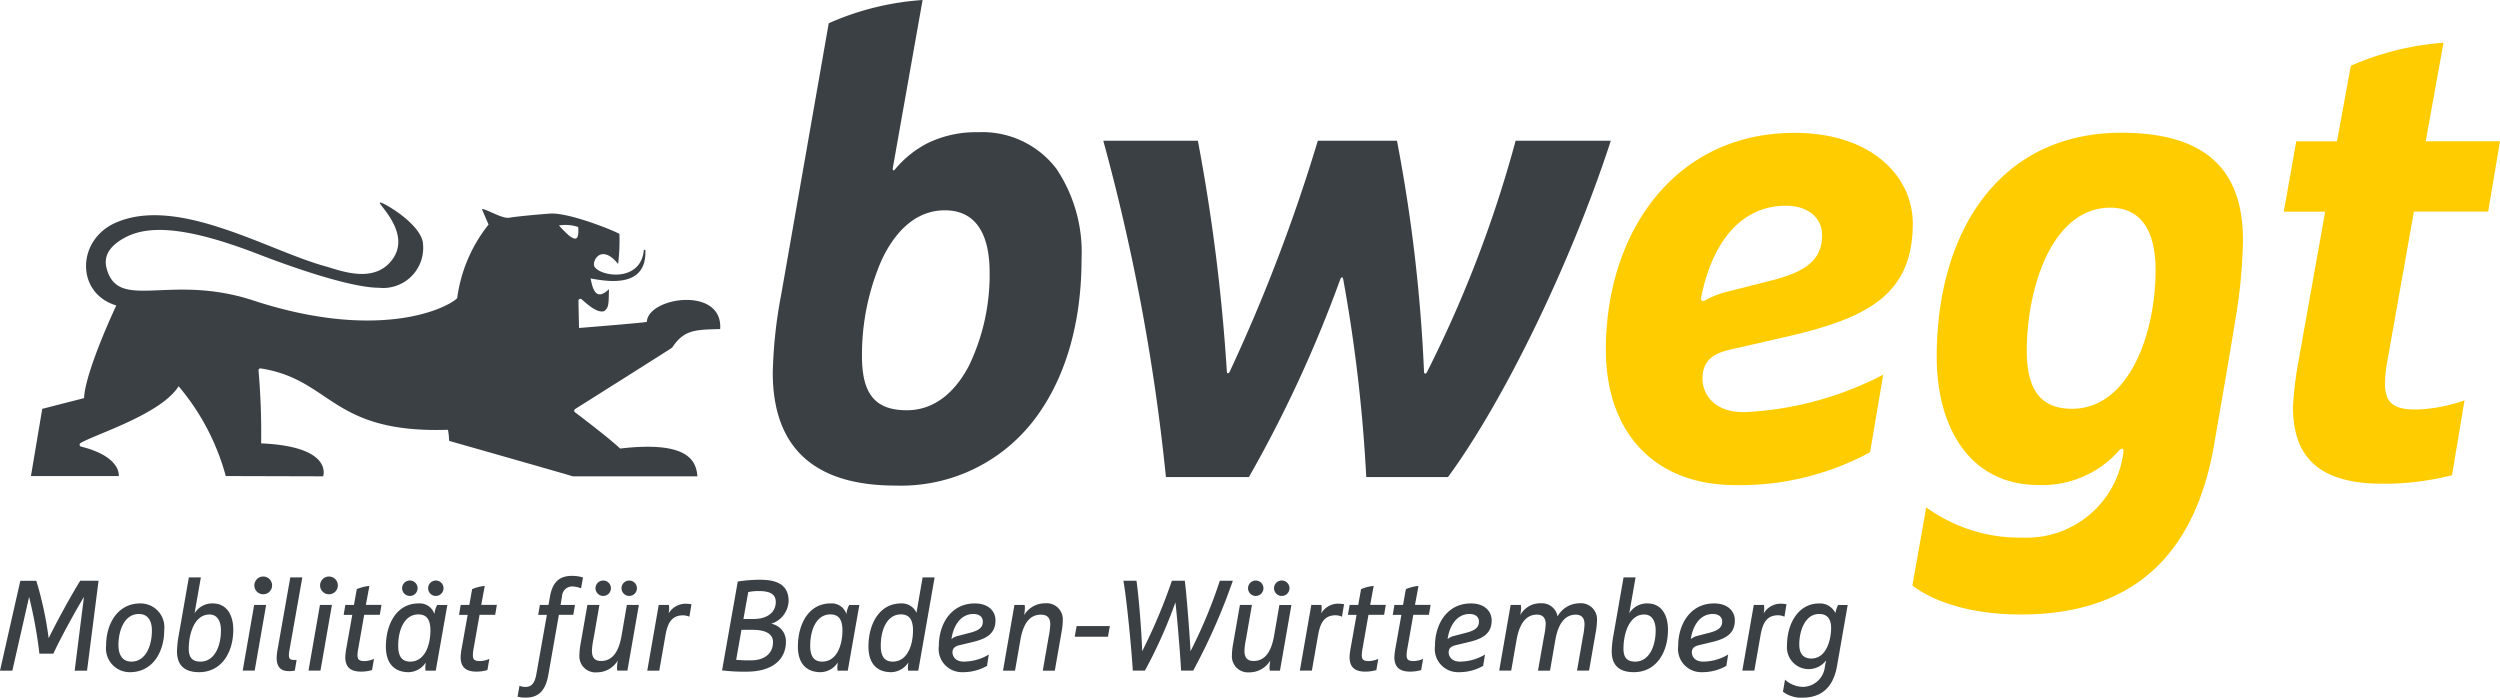 <?xml version="1.0" encoding="UTF-8"?>
<svg xmlns="http://www.w3.org/2000/svg" viewBox="0 0 208 58.046">
  <path fill="#3a4044" d="M4.049 53.1a29.384 29.384 0 00-1.028-4.778H1.692L0 55.8h1.028l1.393-6.138a37.463 37.463 0 01.857 4.724h1.157c.707-1.5 1.842-3.545 2.549-4.724L6.213 55.8h1.028l.959-7.481H6.674c-.686 1.093-2.004 3.492-2.625 4.781z"></path>
  <path fill="#3a4044" d="M11.666 50.205c-1.821 0-2.839 1.606-2.839 3.534a1.976 1.976 0 002 2.186c1.821 0 2.839-1.607 2.839-3.535a1.981 1.981 0 00-2-2.185zm-.729 4.841c-.728 0-1.081-.535-1.081-1.371 0-1.285.524-2.592 1.7-2.592.728 0 1.082.536 1.082 1.371.003 1.285-.522 2.592-1.701 2.592z"></path>
  <path fill="#3a4044" d="M17.708 50.205a1.713 1.713 0 00-1.521.824l.525-2.988h-1l-.835 4.777a8.087 8.087 0 00-.15 1.371c0 1 .46 1.736 1.842 1.736 1.832 0 2.839-1.6 2.839-3.535.003-1.243-.565-2.185-1.7-2.185zm-1.029 4.841c-.642 0-.974-.3-.974-1.071 0-1.285.492-2.849 1.724-2.849.707 0 .954.642.954 1.328 0 1.285-.525 2.592-1.704 2.592z"></path>
  <path fill="#3a4044" d="M21.9 47.966a.739.739 0 10.739.739.74.74 0 00-.739-.739z"></path>
  <path fill="#3a4044" d="M20.193 55.796h.996l.954-5.463h-.997l-.953 5.463z"></path>
  <path fill="#3a4044" d="M25.153 48.041h-1l-1.029 5.827a5.555 5.555 0 00-.107.857c0 .8.375 1.114 1.028 1.114a2.528 2.528 0 00.483-.043l.15-.889h-.215c-.31 0-.428-.1-.428-.4a2.787 2.787 0 01.053-.45z"></path>
  <path fill="#3a4044" d="M27.37 47.966a.739.739 0 10.739.739.74.74 0 00-.739-.739z"></path>
  <path fill="#3a4044" d="M25.667 55.796h.996l.954-5.463h-.997l-.953 5.463z"></path>
  <path fill="#3a4044" d="M30.734 48.748a3.587 3.587 0 00-1.05.268l-.236 1.317h-.717l-.139.825h.717l-.482 2.71a5.424 5.424 0 00-.1.8c0 .793.385 1.211 1.317 1.211a3.31 3.31 0 00.911-.129l.161-.932a2.072 2.072 0 01-.772.183c-.439 0-.6-.108-.6-.483a3.247 3.247 0 01.065-.567l.492-2.8h1.3l.139-.825h-1.3z"></path>
  <path fill="#3a4044" d="M36.144 51.094a1.28 1.28 0 00-1.329-.889c-1.778 0-2.71 1.671-2.71 3.6 0 1.285.611 2.121 1.9 2.121a1.758 1.758 0 001.425-.814 3.334 3.334 0 00-.043.417 1.785 1.785 0 00.021.268h.847l.964-5.463h-.846a1.962 1.962 0 00-.229.76zm-2.014 3.952c-.729 0-1-.492-1-1.328 0-1.285.5-2.6 1.681-2.6.729 0 1 .493 1 1.328.001 1.261-.481 2.6-1.681 2.6z"></path>
  <circle cx="36.261" cy="48.941" r=".643" fill="#3a4044"></circle>
  <path fill="#3a4044" d="M34.1 49.583a.643.643 0 10-.643-.642.644.644 0 00.643.642z"></path>
  <path fill="#3a4044" d="M40.332 48.748a3.587 3.587 0 00-1.05.268l-.235 1.317h-.718l-.139.825h.718l-.483 2.71a5.424 5.424 0 00-.1.8c0 .793.386 1.211 1.318 1.211a3.3 3.3 0 00.91-.129l.161-.932a2.071 2.071 0 01-.771.183c-.44 0-.6-.108-.6-.483a3.231 3.231 0 01.064-.567l.493-2.8h1.3l.139-.825h-1.3z"></path>
  <path fill="#3a4044" d="M46.76 49.615a.855.855 0 01.867-.824 2.094 2.094 0 01.718.16l.161-.91a3.335 3.335 0 00-.922-.129c-1.135 0-1.628.632-1.821 1.7l-.128.718h-.718l-.139.825h.722l-.879 4.96c-.15.835-.493 1.039-.9 1.039a1.281 1.281 0 01-.5-.1l-.161.911a2.616 2.616 0 00.707.075c1.05 0 1.628-.6 1.853-1.886l.879-5h1.2l.139-.825h-1.2z"></path>
  <circle cx="50.188" cy="48.941" r=".643" fill="#3a4044"></circle>
  <circle cx="52.351" cy="48.941" r=".643" fill="#3a4044"></circle>
  <path fill="#3a4044" d="M51.709 52.915c-.257 1.456-.847 2.078-1.7 2.078-.557 0-.76-.311-.76-.857a5.847 5.847 0 01.128-.964l.493-2.839h-1l-.557 3.192a5.465 5.465 0 00-.107 1 1.332 1.332 0 001.435 1.414 2.019 2.019 0 001.759-.989 3.558 3.558 0 00-.064.6 1.37 1.37 0 00.021.246h.843l.954-5.463h-1z"></path>
  <path fill="#3a4044" d="M55.63 51.04a2.386 2.386 0 00.042-.461 1.37 1.37 0 00-.021-.246h-.846l-.954 5.467h1l.524-2.988c.193-1.093.59-1.618 1.468-1.618a1.4 1.4 0 01.514.118l.172-1.039a3.05 3.05 0 00-.483-.043 1.633 1.633 0 00-1.416.81z"></path>
  <path fill="#3a4044" d="M65.613 50.012c0-1.243-.8-1.778-2.389-1.778a11.983 11.983 0 00-1.842.149l-1.307 7.392a14.71 14.71 0 002.035.107c2.229 0 3.278-1.071 3.278-2.485a1.47 1.47 0 00-1.221-1.5 2.069 2.069 0 001.446-1.885zm-1.3 3.428c0 .9-.675 1.5-1.832 1.5a11.3 11.3 0 01-1.232-.043l.44-2.495h.91c1.332-.002 1.718.48 1.718 1.038zm-1.624-1.94h-.836l.4-2.239a4.066 4.066 0 01.867-.086c.986 0 1.425.279 1.425.921-.003.794-.635 1.404-1.856 1.404z"></path>
  <path fill="#3a4044" d="M70.423 51.094a1.28 1.28 0 00-1.328-.889c-1.778 0-2.71 1.671-2.71 3.6 0 1.285.61 2.121 1.9 2.121a1.756 1.756 0 001.424-.814 3.511 3.511 0 00-.042.417 1.661 1.661 0 00.021.268h.846l.964-5.463h-.846a2 2 0 00-.229.76zm-2.014 3.952c-.728 0-1-.492-1-1.328 0-1.285.5-2.6 1.682-2.6.728 0 1 .493 1 1.328 0 1.261-.482 2.6-1.682 2.6z"></path>
  <path fill="#3a4044" d="M76.251 50.986a1.321 1.321 0 00-1.286-.781c-1.778 0-2.71 1.671-2.71 3.6 0 1.285.611 2.121 1.9 2.121a1.76 1.76 0 001.425-.814 3.334 3.334 0 00-.043.417 1.785 1.785 0 00.021.268h.842l1.36-7.755h-1zm-1.971 4.06c-.729 0-1-.492-1-1.328 0-1.285.5-2.6 1.682-2.6.729 0 1 .493 1 1.328-.001 1.261-.483 2.6-1.682 2.6z"></path>
  <path fill="#3a4044" d="M81.1 50.205c-1.97 0-2.988 1.713-2.988 3.534a1.93 1.93 0 001.971 2.186 4.011 4.011 0 002.035-.525l.15-.943a4.071 4.071 0 01-2.078.589c-.728 0-.943-.471-.943-.771 0-.343.215-.5.557-.589l1.072-.257c1.2-.279 1.949-.707 1.949-1.821.003-.729-.554-1.403-1.725-1.403zm-.4 2.442l-.943.246a1.479 1.479 0 00-.6.279l.021-.118c.214-1.189.868-1.971 1.81-1.971.493 0 .782.246.782.632.008.514-.37.75-1.063.932z"></path>
  <path fill="#3a4044" d="M86.963 50.194a2.021 2.021 0 00-1.757.985 3.456 3.456 0 00.065-.6 1.356 1.356 0 00-.022-.246H84.4l-.95 5.467h1l.45-2.581c.257-1.457.846-2.079 1.7-2.079.578 0 .782.311.782.8a6.162 6.162 0 01-.129 1.017L86.76 55.8h1l.557-3.192a5.448 5.448 0 00.107-1 1.339 1.339 0 00-1.461-1.414z"></path>
  <path fill="#3a4044" d="M89.416 52.979h2.764l.161-.889h-2.764l-.161.889z"></path>
  <path fill="#3a4044" d="M101.489 48.319a40.748 40.748 0 01-2.442 5.87c-.022-.9-.343-4.97-.472-5.87H97.5a45.712 45.712 0 01-2.474 5.87c-.033-1.5-.29-4.67-.472-5.87h-1.088c.278 1.5.7 5.935.782 7.477h1.007a39.276 39.276 0 002.538-5.677c.107.771.429 4.606.472 5.677h1.007a50.286 50.286 0 003.3-7.477z"></path>
  <circle cx="104.478" cy="48.941" r=".643" fill="#3a4044"></circle>
  <path fill="#3a4044" d="M106 52.915c-.257 1.456-.846 2.078-1.7 2.078-.557 0-.761-.311-.761-.857a5.891 5.891 0 01.129-.964l.493-2.839h-1l-.557 3.192a5.479 5.479 0 00-.108 1 1.333 1.333 0 001.436 1.414 2.021 2.021 0 001.757-.985 3.456 3.456 0 00-.065.6 1.356 1.356 0 00.022.246h.846l.953-5.463h-1z"></path>
  <path fill="#3a4044" d="M106.642 49.583a.643.643 0 10-.643-.642.645.645 0 00.643.642z"></path>
  <path fill="#3a4044" d="M109.92 51.04a2.391 2.391 0 00.043-.461 1.47 1.47 0 00-.021-.246h-.842l-.953 5.463h1l.525-2.988c.193-1.093.589-1.618 1.468-1.618a1.4 1.4 0 01.514.118l.171-1.039a3.026 3.026 0 00-.482-.043 1.634 1.634 0 00-1.423.814z"></path>
  <path fill="#3a4044" d="M114.291 48.748a3.587 3.587 0 00-1.05.268l-.236 1.317h-.717l-.14.825h.718l-.482 2.71a5.292 5.292 0 00-.1.8c0 .793.385 1.211 1.317 1.211a3.31 3.31 0 00.911-.129l.16-.932a2.066 2.066 0 01-.771.183c-.439 0-.6-.108-.6-.483a3.33 3.33 0 01.064-.567l.493-2.8h1.3l.14-.825H114z"></path>
  <path fill="#3a4044" d="M118.019 48.748a3.587 3.587 0 00-1.05.268l-.236 1.317h-.718l-.139.825h.718l-.482 2.71a5.312 5.312 0 00-.1.8c0 .793.386 1.211 1.318 1.211a3.31 3.31 0 00.911-.129l.16-.932a2.066 2.066 0 01-.771.183c-.439 0-.6-.108-.6-.483a3.231 3.231 0 01.064-.567l.493-2.8h1.3l.14-.825h-1.3z"></path>
  <path fill="#3a4044" d="M122.378 50.205c-1.971 0-2.988 1.713-2.988 3.534a1.93 1.93 0 001.971 2.186 4.014 4.014 0 002.039-.525l.15-.943a4.071 4.071 0 01-2.078.589c-.728 0-.943-.471-.943-.771 0-.343.215-.5.557-.589l1.072-.257c1.2-.279 1.949-.707 1.949-1.821-.007-.729-.561-1.403-1.729-1.403zm-.4 2.442l-.943.246a1.479 1.479 0 00-.6.279l.021-.118c.214-1.189.868-1.971 1.81-1.971.493 0 .782.246.782.632.005.514-.37.75-1.066.932z"></path>
  <path fill="#3a4044" d="M131.409 50.194a2.1 2.1 0 00-1.821 1.092 1.317 1.317 0 00-1.4-1.092 1.869 1.869 0 00-1.7.985 3.456 3.456 0 00.065-.6 1.356 1.356 0 00-.022-.246h-.846l-.953 5.463h1l.45-2.581c.246-1.393.835-2.079 1.692-2.079.514 0 .729.311.729.8a6.823 6.823 0 01-.14 1.017l-.503 2.847h1l.45-2.581c.246-1.393.835-2.079 1.692-2.079.514 0 .729.311.729.8a5.683 5.683 0 01-.129 1.017l-.493 2.839h1l.557-3.192a6.508 6.508 0 00.107-1 1.339 1.339 0 00-1.464-1.41z"></path>
  <path fill="#3a4044" d="M137.076 50.205a1.713 1.713 0 00-1.521.824l.525-2.988h-1l-.836 4.777a8.087 8.087 0 00-.15 1.371c0 1 .461 1.736 1.843 1.736 1.831 0 2.838-1.6 2.838-3.535.004-1.243-.563-2.185-1.699-2.185zm-1.028 4.841c-.643 0-.975-.3-.975-1.071 0-1.285.493-2.849 1.725-2.849.707 0 .953.642.953 1.328 0 1.285-.525 2.592-1.703 2.592z"></path>
  <path fill="#3a4044" d="M142.614 50.205c-1.971 0-2.988 1.713-2.988 3.534a1.93 1.93 0 001.971 2.186 4.014 4.014 0 002.035-.525l.15-.943a4.071 4.071 0 01-2.078.589c-.729 0-.943-.471-.943-.771 0-.343.214-.5.557-.589l1.071-.257c1.2-.279 1.95-.707 1.95-1.821 0-.729-.557-1.403-1.725-1.403zm-.4 2.442l-.943.246a1.49 1.49 0 00-.6.279l.022-.118c.214-1.189.868-1.971 1.81-1.971.493 0 .782.246.782.632.004.514-.371.75-1.067.932z"></path>
  <path fill="#3a4044" d="M148.635 50.269a3.026 3.026 0 00-.482-.043 1.634 1.634 0 00-1.414.814 2.391 2.391 0 00.043-.461 1.356 1.356 0 00-.022-.246h-.846l-.953 5.463h1l.525-2.988c.192-1.093.589-1.618 1.467-1.618a1.39 1.39 0 01.514.118z"></path>
  <path fill="#3a4044" d="M152.93 50.333a2.313 2.313 0 00-.225.675 1.413 1.413 0 00-1.349-.8c-1.757 0-2.678 1.7-2.678 3.5a1.81 1.81 0 003.256 1.232l-.1.493a1.87 1.87 0 01-1.778 1.714 2.246 2.246 0 01-1.543-.6l-.171 1.007a2.55 2.55 0 001.606.493c1.372 0 2.55-.622 2.9-2.678l.879-5.035zm-2.23 4.456c-.717 0-1-.471-1-1.167 0-1.168.5-2.539 1.65-2.539.728 0 1 .471 1 1.178-.019 1.168-.48 2.528-1.65 2.528z"></path>
  <path fill="#fc0" d="M200.837 17.607h6.179l.984-5.851h-6.179l1.477-8.2a23.447 23.447 0 00-7.71 1.914l-1.149 6.288h-3.39l-1.039 5.851h3.445l-2.187 12.248a30.316 30.316 0 00-.492 3.991c0 4.265 2.242 6.4 7.491 6.4a22.866 22.866 0 005.741-.711l1.039-6.233a12.7 12.7 0 01-4.046.765c-1.64 0-2.57-.383-2.57-2.132a11.1 11.1 0 01.219-2.023z"></path>
  <path fill="#fc0" d="M176.5 11.045c-10.17 0-15.365 8.257-15.365 18.646 0 5.851 2.734 10.662 8.476 10.662a8.507 8.507 0 006.67-2.843c.274-.273.438-.219.383.164a8.112 8.112 0 01-8.366 7.054 13.273 13.273 0 01-8.038-2.516l-1.148 6.507c1.64 1.258 4.7 2.406 9.022 2.406 8.093 0 14.277-3.726 16.076-14.107.445-2.569 1.339-7.706 1.75-10.28a43.48 43.48 0 00.656-6.78c-.003-5.796-3.065-8.913-10.116-8.913zm-4.1 22.965c-2.57 0-3.773-1.531-3.773-4.811 0-5.3 2.133-11.92 6.945-11.92 2.734 0 3.773 2.187 3.773 5.194-.004 5.359-2.245 11.537-6.945 11.537z"></path>
  <path fill="#fc0" d="M143.945 29.089L148.7 28c6.616-1.531 10.444-3.445 10.444-9.4 0-3.937-3.445-7.546-9.843-7.546-9.951 0-15.693 8.257-15.693 18.044 0 6.617 3.773 11.264 10.827 11.264a22.724 22.724 0 0011.154-2.734l1.094-6.452a27.769 27.769 0 01-11.592 3.117c-2.625 0-3.445-1.641-3.445-2.789.002-1.43.822-2.087 2.299-2.415zm-2.406-4.374c.929-4.593 3.335-7.6 7.053-7.6 1.8 0 3.008.985 3.008 2.461 0 2.078-1.422 3.062-4.265 3.773l-3.445.875a7.491 7.491 0 00-2.023.765c-.219.111-.383.054-.328-.274z"></path>
  <path fill="#3a4044" d="M126.1 11.707l-.009.037a100.774 100.774 0 01-7.378 19.237c-.038.076-.093.118-.143.106s-.093-.066-.093-.193a131.52 131.52 0 00-2.242-19.146l-.007-.041h-6.584l-.011.034a142.34 142.34 0 01-7.324 19.186c-.049.1-.119.139-.164.129s-.072-.073-.072-.165a156.281 156.281 0 00-2.403-19.144l-.008-.04h-7.869l.017.062A170.623 170.623 0 0197 39.647v.044h6.907l.015-.023a106.364 106.364 0 007.6-16.462c.042-.085.095-.136.136-.131s.076.052.1.173a128.976 128.976 0 011.912 16.4v.046h6.8l.015-.02c4.685-6.389 10.242-17.862 13.513-27.9l.021-.064z"></path>
  <path fill="#3a4044" d="M81.4 11a9.214 9.214 0 00-4.246.921 8.693 8.693 0 00-2.682 2.161c-.066.088-.122.105-.149.093s-.062-.1-.038-.218L76.759 0 76.7.006a23.007 23.007 0 00-7.728 1.919l-.022.011-3.941 22.5A39.074 39.074 0 0064.294 31c0 6.237 3.438 9.4 10.219 9.4A13.941 13.941 0 0086.1 34.853c2.542-3.364 3.885-7.966 3.885-13.309a12.463 12.463 0 00-2.1-7.514A7.74 7.74 0 0081.4 11zm-.767 19.4c-.883 1.7-2.5 3.733-5.193 3.733-2.61 0-3.724-1.343-3.724-4.49a19.754 19.754 0 011.663-8.065c.886-1.861 2.512-4.08 5.233-4.08 3.078 0 3.724 2.8 3.724 5.146a17.443 17.443 0 01-1.701 7.749z"></path>
  <path fill="#3a4044" d="M53.816 26.777c.095.05-5.64.511-5.64.511s-.036-1.54-.049-2.264a.162.162 0 01.163-.162.159.159 0 01.116.051c.662.592 1.31 1.1 1.823.987.471-.281.4-.728.438-1.839-.989.942-1.332.2-1.525-.893 1.41.253 4.7.837 4.552-2.384-.019.019-.126-.006-.128.022-.242 2.678-3.556 2.232-4.1 1.388-.268-.415.531-2 1.961-.231a16.089 16.089 0 00.109-2.492c-.046-.115-4.142-1.82-5.793-1.7-1.026.077-2.8.24-3.375.344s-1.851-.708-2.267-.728c.03.119.549 1.293.549 1.293a12.448 12.448 0 00-2.613 6.133c-1.1 1.016-6.828 3.509-16.979.181-6.758-2.216-10.968.791-12.1-2.379-.262-.73-.421-1.841 1.422-2.84 1.925-1.043 5.044-.979 11.155 1.388 2.725 1.057 7.623 2.769 9.986 2.779a3.333 3.333 0 003.679-3.579c-.03-1.7-3.5-3.656-3.6-3.511-.126.168 2.6 2.552 1.072 4.7s-4.438.921-5.595.606c-4.756-1.3-12.309-5.928-17.482-3.615-3.232 1.445-3.291 5.864.08 6.871-.843 1.8-2.616 5.935-2.682 7.715-.037 0-3.478.887-3.478.887l-.94 5.591H9.88s.255-1.6-3.129-2.449A.164.164 0 016.623 37a.168.168 0 01.087-.144c1.232-.731 6.7-2.4 8.151-4.72a19.426 19.426 0 013.923 7.472l8.1.022s.9-2.482-5.157-2.741a60.5 60.5 0 00-.218-6.072.155.155 0 01.158-.165h.023c5.942.929 5.824 5.425 15.583 5.106a6.329 6.329 0 01.094.922s10.291 2.93 10.3 2.952h10.36c-.108-1.216-.654-2.989-6.43-2.313-.862-.816-3.1-2.52-3.759-3.02a.175.175 0 01-.063-.129.171.171 0 01.084-.143c1.282-.808 8.07-5.087 8.067-5.109.983-1.491 1.931-1.49 3.993-1.539.244-3.59-6.005-2.674-6.103-.602zm-6.459-7.166a8.557 8.557 0 01-.85-.853 3.339 3.339 0 011.6.131c.064.937-.098 1.216-.75.722z"></path>
</svg>

